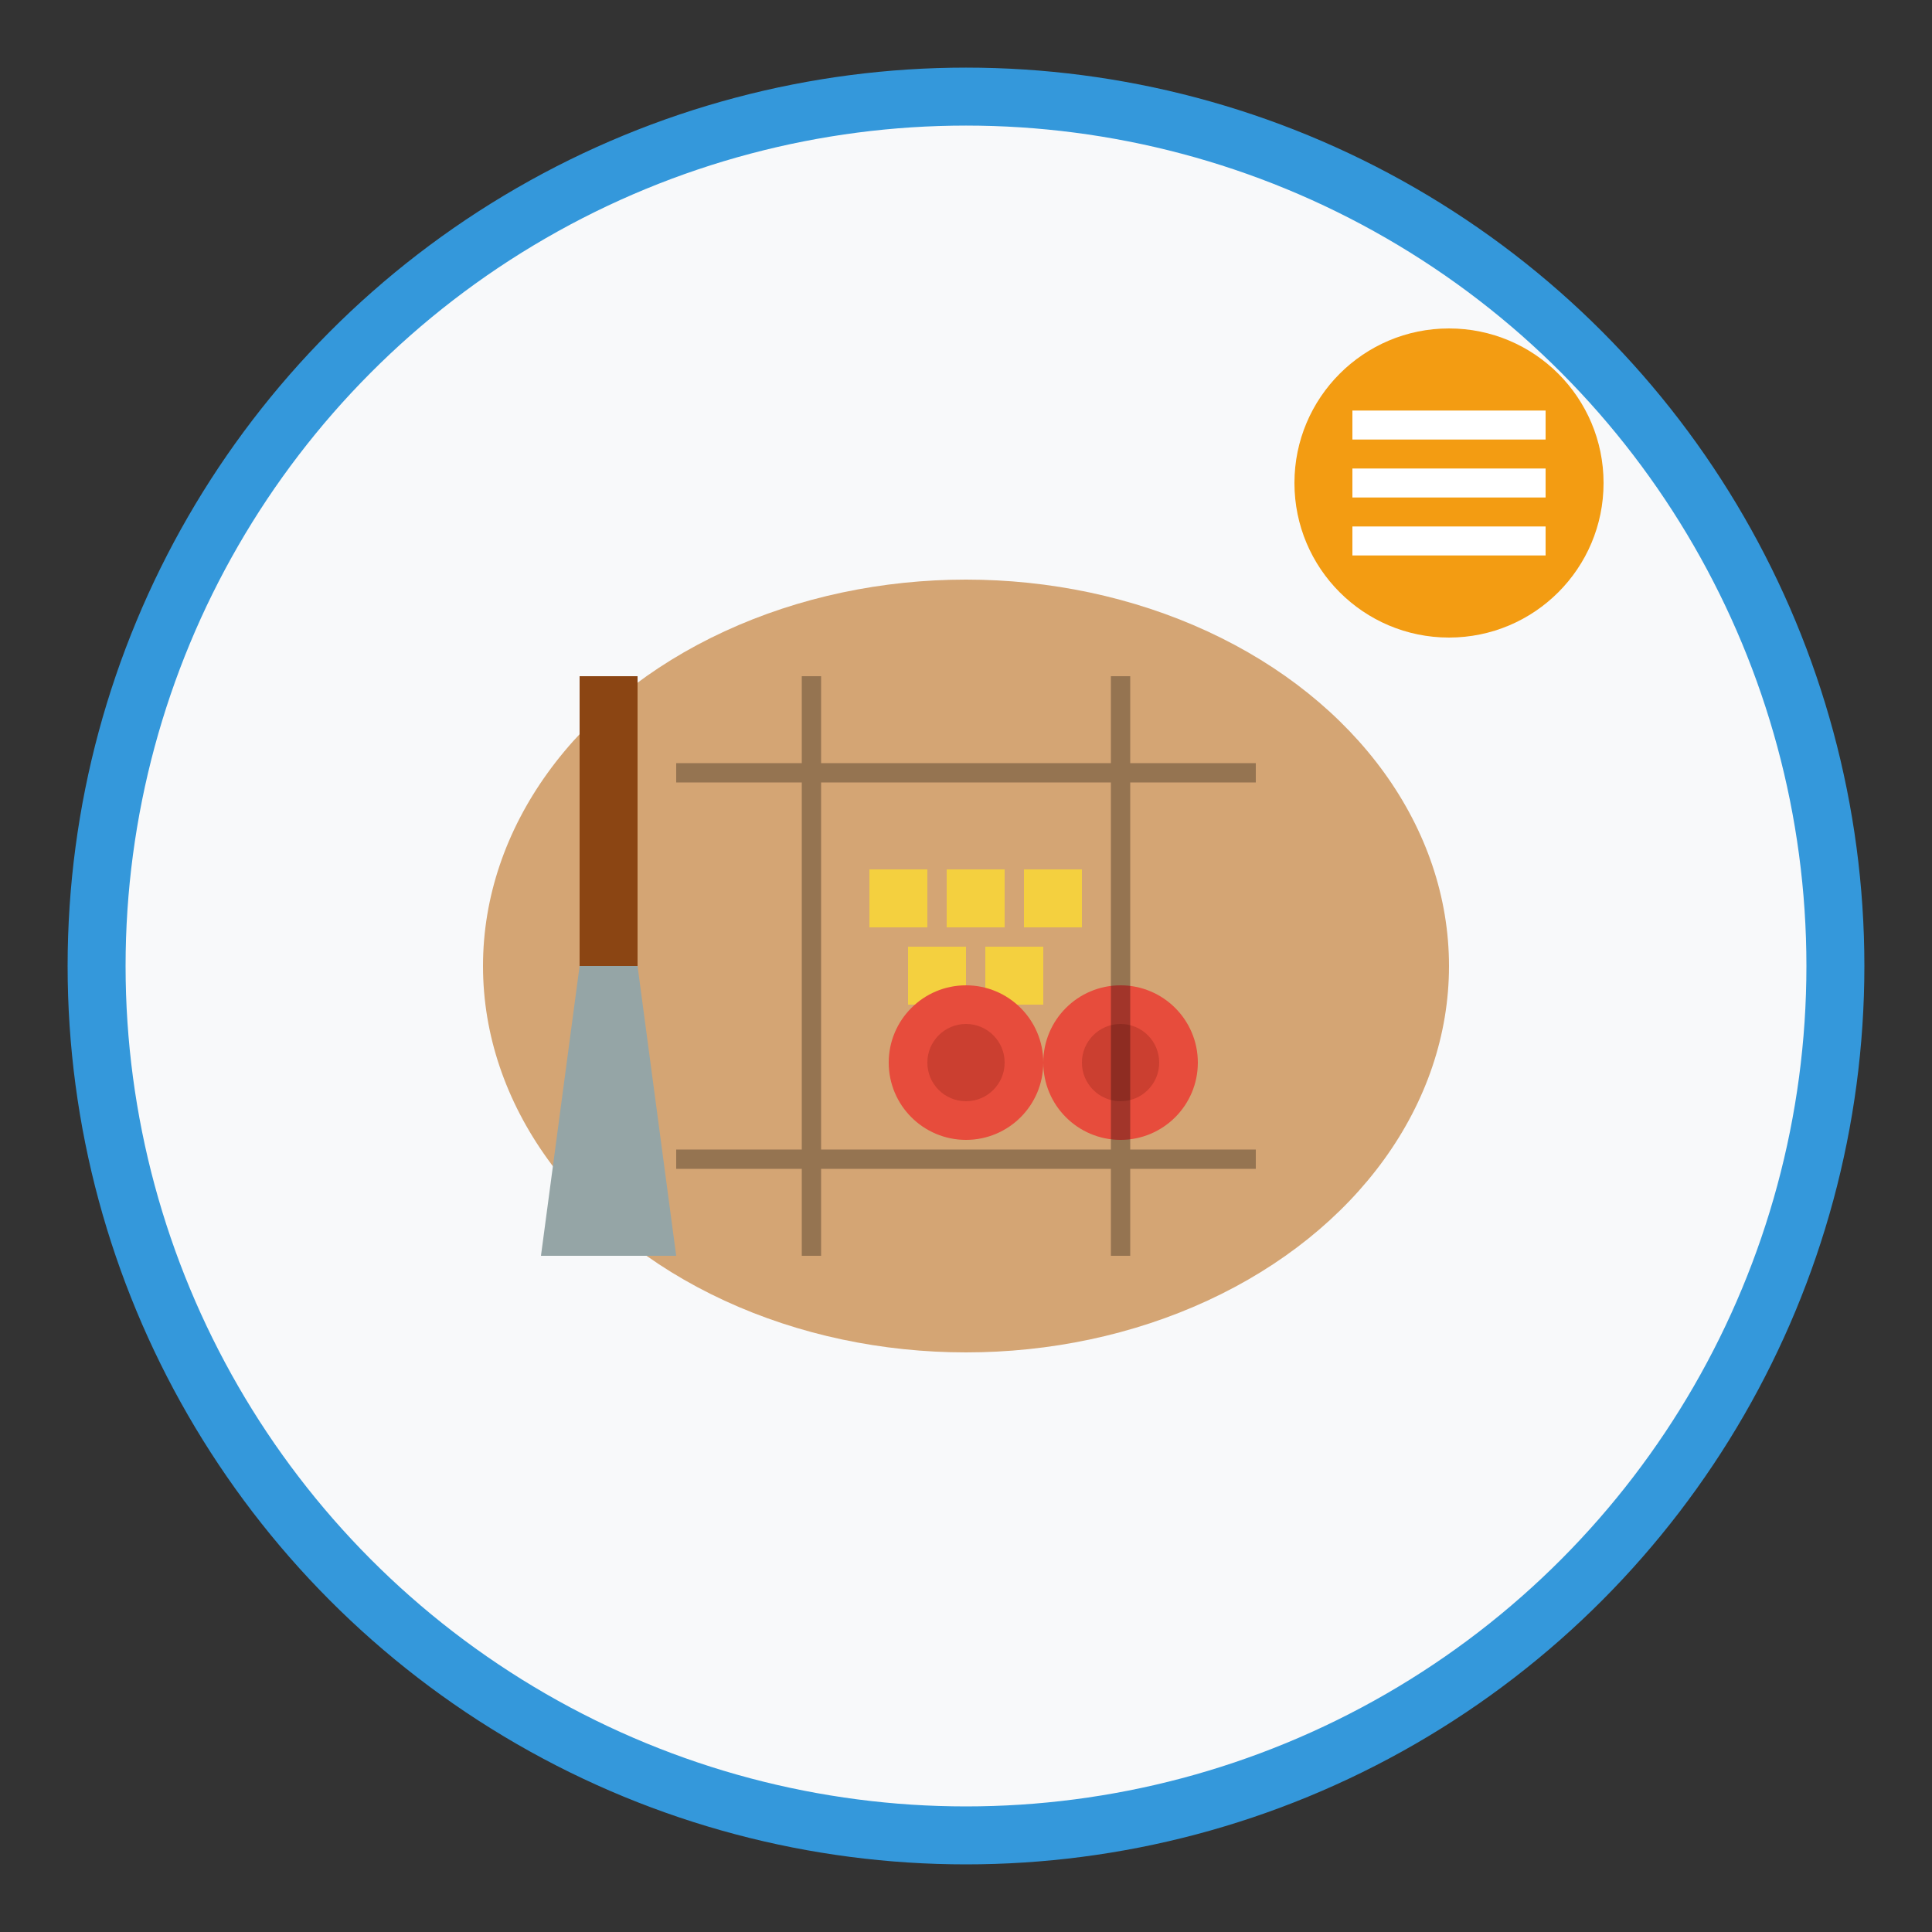 <svg xmlns="http://www.w3.org/2000/svg" viewBox="0 0 100 100" width="100" height="100">
  <rect x="0" y="0" width="100" height="100" fill="#333333" stroke="none"/>
  <!-- Background circle -->
  <circle cx="50" cy="50" r="45" fill="#f8f9fa" stroke="#3498db" stroke-width="3"/>
  
  <!-- Cutting board -->
  <ellipse cx="50" cy="50" rx="25" ry="20" fill="#d4a574"/>
  
  <!-- Knife -->
  <g transform="translate(30, 35)">
    <rect x="0" y="0" width="3" height="15" fill="#8b4513"/>
    <polygon points="0,15 -2,30 5,30 3,15" fill="#95a5a6"/>
  </g>
  
  <!-- Vegetables -->
  <!-- Diced onion -->
  <g transform="translate(45, 45)">
    <rect x="0" y="0" width="3" height="3" fill="#f4d03f"/>
    <rect x="4" y="0" width="3" height="3" fill="#f4d03f"/>
    <rect x="8" y="0" width="3" height="3" fill="#f4d03f"/>
    <rect x="2" y="4" width="3" height="3" fill="#f4d03f"/>
    <rect x="6" y="4" width="3" height="3" fill="#f4d03f"/>
  </g>
  
  <!-- Tomato slices -->
  <g transform="translate(50, 55)">
    <circle cx="0" cy="0" r="4" fill="#e74c3c"/>
    <circle cx="0" cy="0" r="2" fill="#c0392b" opacity="0.7"/>
    <circle cx="8" cy="0" r="4" fill="#e74c3c"/>
    <circle cx="8" cy="0" r="2" fill="#c0392b" opacity="0.7"/>
  </g>
  
  <!-- Organization lines -->
  <g stroke="#000" stroke-width="1" fill="none" opacity="0.3">
    <line x1="35" y1="40" x2="65" y2="40"/>
    <line x1="35" y1="60" x2="65" y2="60"/>
    <line x1="42" y1="35" x2="42" y2="65"/>
    <line x1="58" y1="35" x2="58" y2="65"/>
  </g>
  
  <!-- Organization icon -->
  <circle cx="75" cy="25" r="8" fill="#f39c12"/>
  <g stroke="white" stroke-width="1.5" fill="none">
    <line x1="70" y1="22" x2="80" y2="22"/>
    <line x1="70" y1="25" x2="80" y2="25"/>
    <line x1="70" y1="28" x2="80" y2="28"/>
  </g>
</svg>
